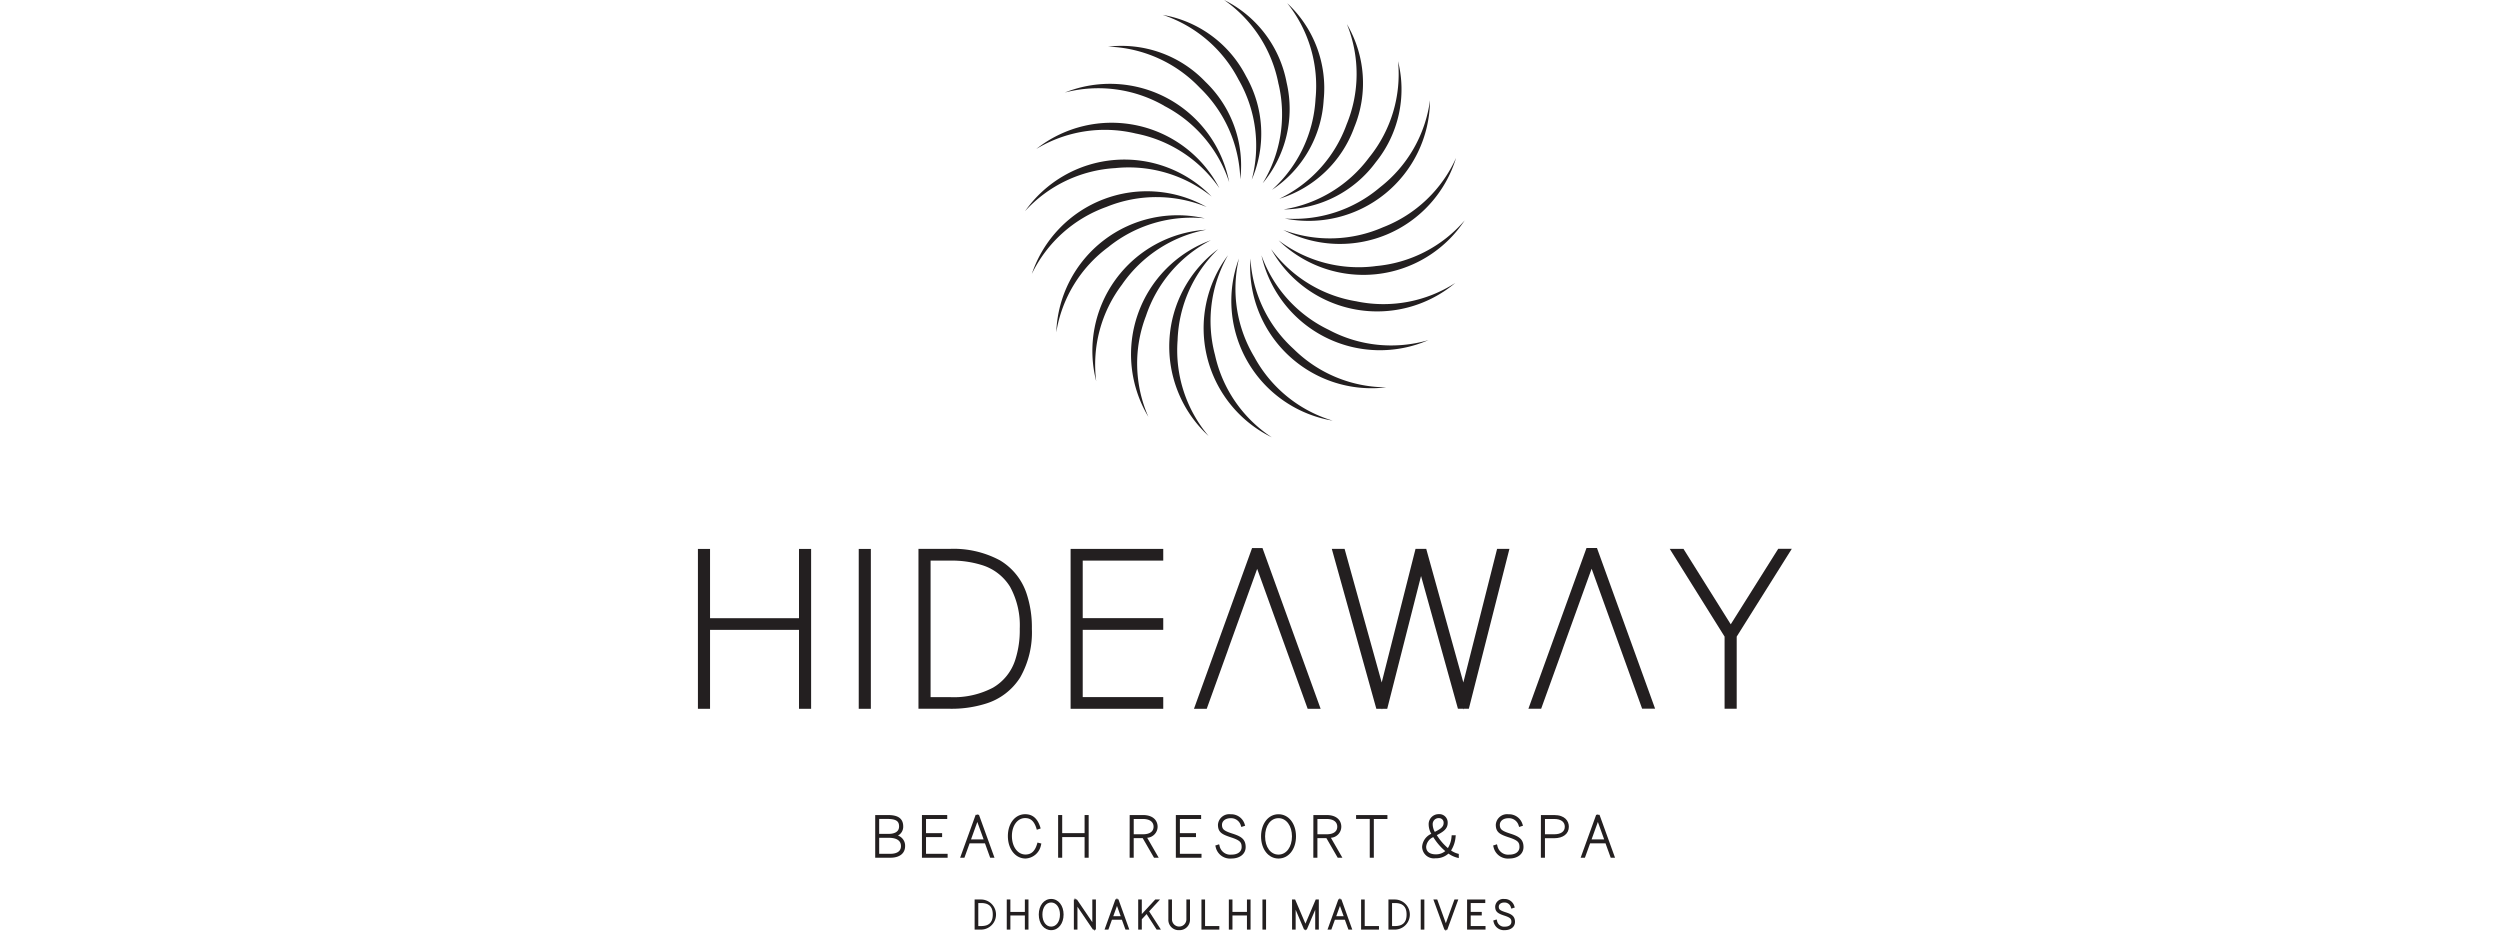 <?xml version="1.0" encoding="UTF-8"?> <svg xmlns="http://www.w3.org/2000/svg" xmlns:xlink="http://www.w3.org/1999/xlink" width="184" height="69" viewBox="0 0 184 69"><defs><clipPath id="clip-path"><rect id="Rectangle_3621" data-name="Rectangle 3621" width="184" height="69" transform="translate(-18476 -13307)" fill="#fff"></rect></clipPath></defs><g id="Mask_Group_129" data-name="Mask Group 129" transform="translate(18476 13307)" clip-path="url(#clip-path)"><g id="Group_6426" data-name="Group 6426"><path id="Path_5956" data-name="Path 5956" d="M56.591,258.615H57.4c.684,0,1.054.187,1.054.744a.7.7,0,0,1-.624.684.768.768,0,0,1,.764.76c0,.465-.342.756-.986.756H56.591ZM57.506,260c.489,0,.847-.211.847-.645,0-.493-.326-.652-.947-.652H56.69V260Zm.107,1.468c.581,0,.879-.259.879-.668,0-.465-.358-.708-.986-.708H56.69v1.376Z" transform="translate(-18468.076 -13505.529)" fill="#231f20"></path><path id="Path_5956_-_Outline" data-name="Path 5956 - Outline" d="M56.491,258.515H57.4c.537,0,1.153.1,1.153.843a.735.735,0,0,1-.388.667.789.789,0,0,1,.527.777c0,.535-.406.855-1.086.855H56.491ZM57.5,259.9c.225,0,.748-.053.748-.545,0-.332-.144-.553-.848-.553h-.617v1.1Zm.107,1.468c.291,0,.78-.074.78-.569s-.482-.609-.887-.609h-.716v1.178Z" transform="translate(-18468.076 -13505.528)" fill="#231f20"></path><path id="Path_5957" data-name="Path 5957" d="M71.4,258.614h1.663v.092H71.5v1.241h1.185v.092H71.5v1.428h1.591v.092H71.4Z" transform="translate(-18479.447 -13505.528)" fill="#231f20"></path><path id="Path_5957_-_Outline" data-name="Path 5957 - Outline" d="M71.3,258.514h1.861v.29H71.6v1.043h1.185v.29H71.6v1.23H73.19v.29H71.3Z" transform="translate(-18479.445 -13505.527)" fill="#231f20"></path><path id="Path_5958" data-name="Path 5958" d="M84.749,258.546h.108l1.07,2.96h-.108l-.382-1.058H84.164l-.382,1.058h-.1Zm.656,1.81-.6-1.675-.6,1.675Z" transform="translate(-18488.869 -13505.477)" fill="#231f20"></path><path id="Path_5958_-_Outline" data-name="Path 5958 - Outline" d="M84.8,258.388l.021.057h.1l1.142,3.158h-.318l-.382-1.058H84.232l-.382,1.058h-.314l1.142-3.158h.1Zm.464,1.867-.464-1.284-.463,1.284Z" transform="translate(-18488.869 -13505.476)" fill="#231f20"></path><path id="Path_5959" data-name="Path 5959" d="M98.628,259.865c0-.875.5-1.508,1.173-1.508a1.053,1.053,0,0,1,1.019.887l-.1.032c-.131-.422-.362-.827-.923-.827-.625,0-1.074.6-1.074,1.416,0,.827.441,1.464,1.1,1.464a1,1,0,0,0,.95-.859l.1.024a1.11,1.11,0,0,1-1.046.927c-.712,0-1.2-.664-1.2-1.555" transform="translate(-18500.346 -13505.332)" fill="#231f20"></path><path id="Path_5959_-_Outline" data-name="Path 5959 - Outline" d="M99.824,261.518c-.751,0-1.3-.7-1.3-1.654,0-.931.535-1.607,1.272-1.607.547,0,.911.313,1.113.956l.029.093-.284.094-.03-.1c-.163-.524-.418-.758-.828-.758-.565,0-.975.554-.975,1.317,0,.791.42,1.365,1,1.365.427,0,.7-.25.855-.788l.027-.092.286.072-.026.1A1.215,1.215,0,0,1,99.824,261.518Z" transform="translate(-18500.344 -13505.331)" fill="#231f20"></path><path id="Path_5960" data-name="Path 5960" d="M114.535,258.614h.1v1.332h1.846v-1.332h.1v2.943h-.1v-1.52h-1.846v1.52h-.1Z" transform="translate(-18512.559 -13505.528)" fill="#231f20"></path><path id="Path_5960_-_Outline" data-name="Path 5960 - Outline" d="M114.435,258.514h.3v1.332h1.648v-1.332h.3v3.142h-.3v-1.52h-1.648v1.52h-.3Z" transform="translate(-18512.557 -13505.527)" fill="#231f20"></path><path id="Path_5961" data-name="Path 5961" d="M137.189,258.614h.871c.657,0,.987.322.987.76,0,.4-.282.688-.827.736l.835,1.448h-.115l-.832-1.44h-.819v1.44h-.1Zm.875,1.416c.585,0,.883-.267.883-.656s-.3-.668-.883-.668h-.776v1.325Z" transform="translate(-18529.947 -13505.528)" fill="#231f20"></path><path id="Path_5961_-_Outline" data-name="Path 5961 - Outline" d="M137.089,258.514h.97c.8,0,1.086.444,1.086.859a.82.82,0,0,1-.767.814l.847,1.468h-.344l-.832-1.44h-.663v1.44h-.3Zm.974,1.416c.5,0,.784-.2.784-.557s-.286-.569-.784-.569h-.676v1.126Z" transform="translate(-18529.945 -13505.527)" fill="#231f20"></path><path id="Path_5962" data-name="Path 5962" d="M151.83,258.614h1.663v.092h-1.563v1.241h1.185v.092h-1.185v1.428h1.591v.092h-1.69Z" transform="translate(-18541.188 -13505.528)" fill="#231f20"></path><path id="Path_5962_-_Outline" data-name="Path 5962 - Outline" d="M151.73,258.514h1.861v.29h-1.563v1.043h1.185v.29h-1.185v1.23h1.591v.29H151.73Z" transform="translate(-18541.188 -13505.527)" fill="#231f20"></path><path id="Path_5963" data-name="Path 5963" d="M164.415,260.628l.1-.032a.906.906,0,0,0,.97.732c.517,0,.851-.259.851-.66,0-.426-.211-.6-.859-.807-.672-.219-.883-.37-.883-.831,0-.354.31-.672.839-.672a.935.935,0,0,1,.939.68l-.1.032a.84.84,0,0,0-.843-.621c-.473,0-.74.274-.74.581,0,.4.207.541.819.74s.923.37.923.9c0,.465-.4.752-.951.752a.986.986,0,0,1-1.066-.792" transform="translate(-18550.848 -13505.332)" fill="#231f20"></path><path id="Path_5963_-_Outline" data-name="Path 5963 - Outline" d="M165.48,261.518a1.08,1.08,0,0,1-1.161-.862l-.028-.092.283-.094.03.1a.807.807,0,0,0,.876.662c.464,0,.752-.215.752-.561s-.119-.495-.791-.713c-.647-.211-.952-.371-.952-.926a.834.834,0,0,1,.939-.771,1.036,1.036,0,0,1,1.032.747l.033.095-.282.094-.033-.091a.742.742,0,0,0-.75-.555c-.44,0-.641.25-.641.482,0,.327.14.447.751.646.58.187.991.368.991.993C166.53,261.176,166.108,261.518,165.48,261.518Z" transform="translate(-18550.848 -13505.331)" fill="#231f20"></path><path id="Path_5964" data-name="Path 5964" d="M178.816,259.889c0-.9.5-1.531,1.185-1.531s1.189.628,1.189,1.531-.509,1.531-1.189,1.531-1.185-.628-1.185-1.531m2.275,0c0-.839-.457-1.44-1.09-1.44s-1.086.6-1.086,1.44.446,1.44,1.086,1.44,1.09-.6,1.09-1.44" transform="translate(-18561.902 -13505.332)" fill="#231f20"></path><path id="Path_5964_-_Outline" data-name="Path 5964 - Outline" d="M180,261.519c-.744,0-1.284-.686-1.284-1.63s.54-1.63,1.284-1.63,1.288.686,1.288,1.63S180.747,261.519,180,261.519Zm0-2.971c-.581,0-.987.551-.987,1.341s.406,1.341.987,1.341.991-.564.991-1.341S180.575,258.547,180,258.547Z" transform="translate(-18561.902 -13505.331)" fill="#231f20"></path><path id="Path_5965" data-name="Path 5965" d="M195.391,258.614h.871c.657,0,.987.322.987.76,0,.4-.282.688-.827.736l.835,1.448h-.115l-.832-1.44h-.819v1.44h-.1Zm.875,1.416c.585,0,.883-.267.883-.656s-.3-.668-.883-.668h-.776v1.325Z" transform="translate(-18574.629 -13505.528)" fill="#231f20"></path><path id="Path_5965_-_Outline" data-name="Path 5965 - Outline" d="M195.291,258.514h.97c.8,0,1.086.444,1.086.859a.82.82,0,0,1-.767.814l.847,1.468h-.344l-.832-1.44h-.663v1.44h-.3Zm.974,1.416c.5,0,.784-.2.784-.557s-.286-.569-.784-.569h-.676v1.126Z" transform="translate(-18574.627 -13505.527)" fill="#231f20"></path><path id="Path_5966" data-name="Path 5966" d="M209.925,258.706h-1.006v-.092h2.108v.092h-1v2.852h-.1Z" transform="translate(-18585.012 -13505.528)" fill="#231f20"></path><path id="Path_5966_-_Outline" data-name="Path 5966 - Outline" d="M208.818,258.514h2.306v.29h-1v2.852h-.3V258.8h-1.006Z" transform="translate(-18585.01 -13505.527)" fill="#231f20"></path><path id="Path_5967" data-name="Path 5967" d="M229.844,260.652a1.1,1.1,0,0,1,.712-.911,1.394,1.394,0,0,1-.231-.736.634.634,0,0,1,.641-.648.514.514,0,0,1,.561.553c0,.445-.414.628-.843.855.04.068.083.135.135.211a4.04,4.04,0,0,0,.839.923,1.859,1.859,0,0,0,.35-.986h.1a1.977,1.977,0,0,1-.374,1.042,1.757,1.757,0,0,0,.609.306v.1a1.941,1.941,0,0,1-.672-.338,1.259,1.259,0,0,1-.943.378c-.485,0-.883-.239-.883-.752m1.754.318a4.091,4.091,0,0,1-.859-.939c-.052-.079-.1-.151-.139-.219a1.015,1.015,0,0,0-.656.839c0,.449.354.66.784.66a1.15,1.15,0,0,0,.871-.342m-.171-2.06a.426.426,0,0,0-.461-.461.54.54,0,0,0-.541.557,1.362,1.362,0,0,0,.215.688c.39-.2.788-.378.788-.784" transform="translate(-18601.076 -13505.332)" fill="#231f20"></path><path id="Path_5967_-_Outline" data-name="Path 5967 - Outline" d="M230.726,261.5a.865.865,0,0,1-.982-.851,1.126,1.126,0,0,1,.676-.949,1.4,1.4,0,0,1-.195-.7.736.736,0,0,1,.74-.748.615.615,0,0,1,.66.652c0,.472-.407.687-.8.894.023.037.049.075.077.116a4.04,4.04,0,0,0,.739.837,1.9,1.9,0,0,0,.27-.855l.009-.089h.3l-.012.11a2.2,2.2,0,0,1-.333,1.009,1.549,1.549,0,0,0,.493.233l.075.019v.308l-.123-.031a1.982,1.982,0,0,1-.638-.3A1.37,1.37,0,0,1,230.726,261.5Zm-.162-1.557a.865.865,0,0,0-.523.706c0,.521.524.561.685.561a1.079,1.079,0,0,0,.721-.237,4.273,4.273,0,0,1-.791-.89l-.026-.039Zm.4-1.4a.44.44,0,0,0-.442.458,1.185,1.185,0,0,0,.156.556c.348-.179.648-.336.648-.651A.33.33,0,0,0,230.965,258.547Z" transform="translate(-18601.076 -13505.331)" fill="#231f20"></path><path id="Path_5968" data-name="Path 5968" d="M252.428,260.628l.1-.032a.906.906,0,0,0,.971.732c.517,0,.851-.259.851-.66,0-.426-.211-.6-.859-.807-.672-.219-.883-.37-.883-.831,0-.354.31-.672.839-.672a.935.935,0,0,1,.939.68l-.1.032a.84.84,0,0,0-.843-.621c-.473,0-.74.274-.74.581,0,.4.207.541.819.74s.923.37.923.9c0,.465-.4.752-.951.752a.986.986,0,0,1-1.066-.792" transform="translate(-18618.412 -13505.332)" fill="#231f20"></path><path id="Path_5968_-_Outline" data-name="Path 5968 - Outline" d="M253.493,261.518a1.08,1.08,0,0,1-1.161-.862l-.028-.092.283-.094.03.1a.807.807,0,0,0,.876.662c.464,0,.752-.215.752-.561s-.119-.495-.791-.713c-.647-.211-.952-.37-.952-.926a.834.834,0,0,1,.938-.771,1.036,1.036,0,0,1,1.032.747l.033.095-.282.094-.033-.091a.742.742,0,0,0-.75-.555c-.44,0-.641.25-.641.482,0,.327.14.447.751.646.58.187.992.368.992.993C254.543,261.176,254.121,261.518,253.493,261.518Z" transform="translate(-18618.412 -13505.331)" fill="#231f20"></path><path id="Path_5969" data-name="Path 5969" d="M267.462,258.614h.871c.66,0,.987.322.987.76s-.33.748-.987.748h-.772v1.436h-.1Zm.875,1.416c.585,0,.883-.267.883-.656s-.3-.668-.883-.668h-.776v1.325Z" transform="translate(-18629.953 -13505.528)" fill="#231f20"></path><path id="Path_5969_-_Outline" data-name="Path 5969 - Outline" d="M267.362,258.514h.97c.8,0,1.086.444,1.086.859,0,.522-.416.847-1.086.847h-.673v1.436h-.3Zm.974,1.416c.5,0,.784-.2.784-.557s-.286-.569-.784-.569h-.676v1.126Z" transform="translate(-18629.951 -13505.527)" fill="#231f20"></path><path id="Path_5970" data-name="Path 5970" d="M281.324,258.546h.107l1.07,2.96h-.107l-.382-1.058h-1.273l-.382,1.058h-.1Zm.656,1.81-.6-1.675-.6,1.675Z" transform="translate(-18639.773 -13505.477)" fill="#231f20"></path><path id="Path_5970_-_Outline" data-name="Path 5970 - Outline" d="M281.374,258.388l.021.057h.1l1.142,3.158h-.318l-.382-1.058h-1.134l-.382,1.058h-.314l1.142-3.158h.1Zm.463,1.867-.463-1.284-.463,1.284Z" transform="translate(-18639.771 -13505.476)" fill="#231f20"></path><path id="Path_5971" data-name="Path 5971" d="M88.1,285.37h.368a1.009,1.009,0,1,1,0,2.017H88.1Zm.374,1.955a.946.946,0,1,0,0-1.892h-.306v1.892Z" transform="translate(-18492.268 -13526.068)" fill="#231f20"></path><path id="Path_5971_-_Outline" data-name="Path 5971 - Outline" d="M88,285.27h.467a1.108,1.108,0,1,1,0,2.216H88Zm.473,1.955c.589,0,.863-.269.863-.847s-.274-.847-.863-.847H88.27v1.694Z" transform="translate(-18492.268 -13526.067)" fill="#231f20"></path><path id="Path_5972" data-name="Path 5972" d="M98.258,285.37h.068v.913h1.265v-.913h.068v2.017h-.068v-1.041H98.327v1.041h-.068Z" transform="translate(-18500.061 -13526.068)" fill="#231f20"></path><path id="Path_5972_-_Outline" data-name="Path 5972 - Outline" d="M98.158,285.27h.266v.913h1.067v-.913h.266v2.216h-.266v-1.041H98.425v1.041h-.266Z" transform="translate(-18500.061 -13526.067)" fill="#231f20"></path><path id="Path_5973" data-name="Path 5973" d="M108.4,286.243c0-.619.341-1.05.812-1.05s.815.431.815,1.05-.349,1.05-.815,1.05-.812-.431-.812-1.05m1.559,0c0-.575-.314-.987-.747-.987s-.744.412-.744.987.305.987.744.987.747-.412.747-.987" transform="translate(-18507.85 -13525.932)" fill="#231f20"></path><path id="Path_5973_-_Outline" data-name="Path 5973 - Outline" d="M109.214,287.391c-.528,0-.912-.483-.912-1.149s.383-1.149.912-1.149.914.483.914,1.149S109.743,287.391,109.214,287.391Zm0-2.037c-.38,0-.645.365-.645.888s.265.888.645.888.648-.373.648-.888S109.589,285.354,109.214,285.354Z" transform="translate(-18507.848 -13525.931)" fill="#231f20"></path><path id="Path_5974" data-name="Path 5974" d="M119.519,285.37h.074l1.284,1.892V285.37h.066v2.017h-.066l-1.292-1.908v1.908h-.066Z" transform="translate(-18516.383 -13526.068)" fill="#231f20"></path><path id="Path_5974_-_Outline" data-name="Path 5974 - Outline" d="M119.485,285.154l.078.115h.082l1.133,1.669v-1.669h.264v2.216h-.066v.1l-.066-.1h-.085l-1.141-1.684v1.684h-.264v-2.216h.066Z" transform="translate(-18516.383 -13526.066)" fill="#231f20"></path><path id="Path_5975" data-name="Path 5975" d="M130.184,285.323h.074l.733,2.028h-.074l-.262-.725h-.872l-.262.725h-.071Zm.45,1.24-.414-1.148-.414,1.148Z" transform="translate(-18524.008 -13526.032)" fill="#231f20"></path><path id="Path_5975_-_Outline" data-name="Path 5975 - Outline" d="M130.218,285.122l.038.1h.07l.8,2.226h-.284l-.262-.725h-.733l-.262.725h-.282l.8-2.226h.069Zm.273,1.34-.273-.757-.273.757Z" transform="translate(-18524.008 -13526.03)" fill="#231f20"></path><path id="Path_5976" data-name="Path 5976" d="M139.956,287.387h-.068V285.37h.068V286.6l1.131-1.227h.082l-.7.763.812,1.254H141.2l-.777-1.2-.466.5Z" transform="translate(-18532.02 -13526.068)" fill="#231f20"></path><path id="Path_5976_-_Outline" data-name="Path 5976 - Outline" d="M141.46,287.486h-.315l-.737-1.143-.353.382v.761h-.266V285.27h.266v1.072l.989-1.072h.351l-.8.873Z" transform="translate(-18532.018 -13526.067)" fill="#231f20"></path><path id="Path_5977" data-name="Path 5977" d="M149.446,286.741V285.37h.068v1.371a.63.63,0,0,0,1.259.022V285.37h.068v1.393a.7.7,0,0,1-1.4-.022" transform="translate(-18539.355 -13526.068)" fill="#231f20"></path><path id="Path_5977_-_Outline" data-name="Path 5977 - Outline" d="M150.14,287.526a.756.756,0,0,1-.794-.786v-1.47h.266v1.47a.531.531,0,0,0,1.061.022V285.27h.266v1.492A.765.765,0,0,1,150.14,287.526Z" transform="translate(-18539.355 -13526.067)" fill="#231f20"></path><path id="Path_5978" data-name="Path 5978" d="M159.941,285.37h.068v1.955h1.05v.063h-1.118Z" transform="translate(-18547.414 -13526.068)" fill="#231f20"></path><path id="Path_5978_-_Outline" data-name="Path 5978 - Outline" d="M159.841,285.27h.266v1.955h1.05v.261h-1.316Z" transform="translate(-18547.414 -13526.067)" fill="#231f20"></path><path id="Path_5979" data-name="Path 5979" d="M168.607,285.37h.068v.913h1.265v-.913h.068v2.017h-.068v-1.041h-1.265v1.041h-.068Z" transform="translate(-18554.066 -13526.068)" fill="#231f20"></path><path id="Path_5979_-_Outline" data-name="Path 5979 - Outline" d="M168.507,285.27h.266v.913h1.067v-.913h.266v2.216h-.266v-1.041h-1.067v1.041h-.266Z" transform="translate(-18554.064 -13526.067)" fill="#231f20"></path><path id="Path_6017" data-name="Path 6017" d="M0,0H.068V2.017H0Z" transform="translate(-18382.986 -13240.698)" fill="#231f20"></path><path id="Rectangle_3851_-_Outline" data-name="Rectangle 3851 - Outline" d="M-.1-.1H.166V2.116H-.1Z" transform="translate(-18382.984 -13240.697)" fill="#231f20"></path><path id="Path_5980" data-name="Path 5980" d="M188.7,285.542v1.846h-.065V285.37h.063l.823,1.933.823-1.933h.063v2.017h-.068v-1.846l-.785,1.846h-.068Z" transform="translate(-18569.443 -13526.068)" fill="#231f20"></path><path id="Path_5980_-_Outline" data-name="Path 5980 - Outline" d="M188.537,285.27h.227l.758,1.779.758-1.779h.228v2.216h-.266v-1.459l-.62,1.459h-.069l-.029.069-.029-.069h-.071l-.621-1.459v1.459h-.263Z" transform="translate(-18569.443 -13526.067)" fill="#231f20"></path><path id="Path_5981" data-name="Path 5981" d="M200.8,285.323h.074l.733,2.028h-.073l-.262-.725H200.4l-.262.725h-.071Zm.45,1.24-.414-1.148-.414,1.148Z" transform="translate(-18578.219 -13526.032)" fill="#231f20"></path><path id="Path_5981_-_Outline" data-name="Path 5981 - Outline" d="M200.837,285.122l.038.1h.07l.8,2.226h-.284l-.262-.725h-.733l-.262.725h-.282l.8-2.226h.069Zm.273,1.34-.273-.757-.273.757Z" transform="translate(-18578.217 -13526.03)" fill="#231f20"></path><path id="Path_5982" data-name="Path 5982" d="M210.507,285.37h.068v1.955h1.05v.063h-1.118Z" transform="translate(-18586.23 -13526.068)" fill="#231f20"></path><path id="Path_5982_-_Outline" data-name="Path 5982 - Outline" d="M210.407,285.27h.266v1.955h1.05v.261h-1.316Z" transform="translate(-18586.23 -13526.067)" fill="#231f20"></path><path id="Path_5983" data-name="Path 5983" d="M219.174,285.37h.368a1.009,1.009,0,1,1,0,2.017h-.368Zm.373,1.955a.946.946,0,1,0,0-1.892h-.305v1.892Z" transform="translate(-18592.885 -13526.068)" fill="#231f20"></path><path id="Path_5983_-_Outline" data-name="Path 5983 - Outline" d="M219.074,285.27h.467a1.108,1.108,0,1,1,0,2.216h-.467Zm.472,1.955c.589,0,.863-.269.863-.847s-.274-.847-.863-.847h-.206v1.694Z" transform="translate(-18592.885 -13526.067)" fill="#231f20"></path><path id="Path_6018" data-name="Path 6018" d="M0,0H.068V2.017H0Z" transform="translate(-18371.336 -13240.698)" fill="#231f20"></path><path id="Rectangle_3852_-_Outline" data-name="Rectangle 3852 - Outline" d="M-.1-.1H.166V2.116H-.1Z" transform="translate(-18371.334 -13240.697)" fill="#231f20"></path><path id="Path_5984" data-name="Path 5984" d="M233.585,285.37h.073l.7,1.936.7-1.936h.071L234.4,287.4h-.073Z" transform="translate(-18603.947 -13526.068)" fill="#231f20"></path><path id="Path_5984_-_Outline" data-name="Path 5984 - Outline" d="M233.443,285.27h.284l.634,1.745.634-1.745h.282l-.811,2.226H234.4l-.036.1-.038-.1h-.069Z" transform="translate(-18603.947 -13526.067)" fill="#231f20"></path><path id="Path_5985" data-name="Path 5985" d="M244.082,285.37h1.139v.063H244.15v.851h.812v.063h-.812v.979h1.09v.063h-1.158Z" transform="translate(-18612.006 -13526.068)" fill="#231f20"></path><path id="Path_5985_-_Outline" data-name="Path 5985 - Outline" d="M243.982,285.27h1.338v.261h-1.071v.652h.812v.261h-.812v.78h1.09v.261h-1.357Z" transform="translate(-18612.004 -13526.067)" fill="#231f20"></path><path id="Path_5986" data-name="Path 5986" d="M252.465,286.751l.065-.022a.621.621,0,0,0,.665.5c.354,0,.583-.177.583-.453,0-.292-.144-.409-.589-.553-.461-.15-.6-.253-.6-.57,0-.243.213-.461.575-.461a.641.641,0,0,1,.644.466l-.066.022a.576.576,0,0,0-.578-.425c-.324,0-.507.188-.507.4,0,.275.142.371.562.507s.632.254.632.616c0,.319-.273.515-.651.515a.675.675,0,0,1-.731-.542" transform="translate(-18618.441 -13525.933)" fill="#231f20"></path><path id="Path_5986_-_Outline" data-name="Path 5986 - Outline" d="M253.195,287.391a.776.776,0,0,1-.826-.613l-.028-.092.253-.084.03.1a.526.526,0,0,0,.571.432c.3,0,.484-.135.484-.354s-.075-.314-.52-.459c-.475-.154-.673-.281-.673-.664a.6.6,0,0,1,.674-.56.74.74,0,0,1,.737.533l.033.095-.253.084-.033-.091a.475.475,0,0,0-.485-.36c-.28,0-.408.155-.408.3,0,.2.065.274.493.413.4.128.7.262.7.71C253.945,287.144,253.643,287.391,253.195,287.391Z" transform="translate(-18618.441 -13525.932)" fill="#231f20"></path><path id="Path_5987" data-name="Path 5987" d="M75.817,174.7a7.189,7.189,0,0,0-3.642-.821h-2.31v11.768h2.309a8.461,8.461,0,0,0,2.6-.362,4.57,4.57,0,0,0,2.581-1.95,6.7,6.7,0,0,0,.857-3.574,7.854,7.854,0,0,0-.378-2.554,4.488,4.488,0,0,0-2.016-2.509M77,182.011a3.653,3.653,0,0,1-1.646,2.081,6.2,6.2,0,0,1-3.148.7H70.757V174.743h1.449a7.42,7.42,0,0,1,2.275.312,3.706,3.706,0,0,1,2.124,1.61,5.9,5.9,0,0,1,.715,3.1A7.046,7.046,0,0,1,77,182.011" transform="translate(-18478.266 -13440.482)" fill="#231f20"></path><path id="Path_5988" data-name="Path 5988" d="M7.439,173.887v5.1H.892v-5.1H0v11.768H.892v-5.811H7.439v5.811h.892V173.887Z" transform="translate(-18424.633 -13440.486)" fill="#231f20"></path><path id="Path_5989" data-name="Path 5989" d="M50.941,173.886v11.768h.892V173.886Z" transform="translate(-18463.738 -13440.485)" fill="#231f20"></path><path id="Path_5990" data-name="Path 5990" d="M161.4,173.613l-.061.169-4.215,11.661h.939l1.521-4.215v0l.122-.35,2.07-5.736,3.716,10.3h.954l-4.278-11.828Z" transform="translate(-18545.248 -13440.276)" fill="#231f20"></path><path id="Path_5991" data-name="Path 5991" d="M267.361,173.6l-.061.169-4.215,11.661h.939l1.523-4.219.121-.349,2.07-5.736,3.716,10.3h.955L268.13,173.6Z" transform="translate(-18626.594 -13440.269)" fill="#231f20"></path><path id="Path_5992" data-name="Path 5992" d="M316.366,173.857h-.537l-3.493,5.556-3.48-5.555h-1.013l4.039,6.459v5.309h.892v-5.309l4.055-6.461Z" transform="translate(-18660.953 -13440.463)" fill="#231f20"></path><path id="Path_5993" data-name="Path 5993" d="M210.481,183.7l-2.731-9.832h-.789l-2.489,9.832-2.731-9.832H200.8l3.277,11.768h.4l.016.057.015-.057h.371l2.489-9.774,2.716,9.773h.4l.016.057.015-.057h.371l2.988-11.769h-.908Z" transform="translate(-18578.779 -13440.47)" fill="#231f20"></path><path id="Path_5994" data-name="Path 5994" d="M118.948,184.785v-4.95h5.927v-.861h-5.927v-4.235h5.927v-.861h-6.819v11.768h6.819v-.861Z" transform="translate(-18515.26 -13440.479)" fill="#231f20"></path><path id="Path_5995" data-name="Path 5995" d="M192.911,38.171a9.746,9.746,0,0,1-7.015,2.3,8.936,8.936,0,0,0,10.689-8.7,9.747,9.747,0,0,1-3.674,6.4" transform="translate(-18567.338 -13331.388)" fill="#231f20"></path><path id="Path_5996" data-name="Path 5996" d="M192.8,55.092a9.747,9.747,0,0,1-7.379.21A8.936,8.936,0,0,0,198.14,50a9.747,9.747,0,0,1-5.343,5.095" transform="translate(-18566.973 -13345.381)" fill="#231f20"></path><path id="Path_5997" data-name="Path 5997" d="M191.07,73.191a9.747,9.747,0,0,1-7.134-1.9,8.936,8.936,0,0,0,13.7-1.469,9.747,9.747,0,0,1-6.57,3.366" transform="translate(-18565.834 -13360.603)" fill="#231f20"></path><path id="Path_5998" data-name="Path 5998" d="M187.871,82.757a9.747,9.747,0,0,1-6.3-3.847A8.936,8.936,0,0,0,195.127,81.4a9.747,9.747,0,0,1-7.256,1.359" transform="translate(-18564.018 -13367.576)" fill="#231f20"></path><path id="Path_5999" data-name="Path 5999" d="M183.464,86.365a9.746,9.746,0,0,1-4.947-5.479,8.936,8.936,0,0,0,12.29,6.239,9.747,9.747,0,0,1-7.343-.76" transform="translate(-18561.674 -13369.093)" fill="#231f20"></path><path id="Path_6000" data-name="Path 6000" d="M178.043,88.571a9.747,9.747,0,0,1-3.186-6.66,8.936,8.936,0,0,0,10.01,9.476,9.747,9.747,0,0,1-6.824-2.816" transform="translate(-18558.826 -13369.88)" fill="#231f20"></path><path id="Path_6001" data-name="Path 6001" d="M170.532,89.194a9.747,9.747,0,0,1-1.161-7.29,8.936,8.936,0,0,0,6.9,11.93,9.748,9.748,0,0,1-5.742-4.64" transform="translate(-18554.184 -13369.874)" fill="#231f20"></path><path id="Path_6002" data-name="Path 6002" d="M160.97,88.182a9.747,9.747,0,0,1,.96-7.32,8.936,8.936,0,0,0,3.227,13.4,9.747,9.747,0,0,1-4.186-6.081" transform="translate(-18547.551 -13369.074)" fill="#231f20"></path><path id="Path_6003" data-name="Path 6003" d="M149.92,85.618a9.748,9.748,0,0,1,3-6.745,8.936,8.936,0,0,0-.716,13.765,9.747,9.747,0,0,1-2.285-7.02" transform="translate(-18539.25 -13367.548)" fill="#231f20"></path><path id="Path_6004" data-name="Path 6004" d="M138.209,81.715A9.747,9.747,0,0,1,143,76.1,8.936,8.936,0,0,0,138.4,89.1a9.747,9.747,0,0,1-.195-7.38" transform="translate(-18529.879 -13365.421)" fill="#231f20"></path><path id="Path_6005" data-name="Path 6005" d="M126.961,76.794a9.746,9.746,0,0,1,6.192-4.019,8.936,8.936,0,0,0-8.1,11.15,9.747,9.747,0,0,1,1.911-7.131" transform="translate(-18520.371 -13362.866)" fill="#231f20"></path><path id="Path_6006" data-name="Path 6006" d="M117.355,70.328a9.747,9.747,0,0,1,7.08-2.093A8.936,8.936,0,0,0,113.5,76.621a9.747,9.747,0,0,1,3.859-6.293" transform="translate(-18511.758 -13359.164)" fill="#231f20"></path><path id="Path_6007" data-name="Path 6007" d="M111.253,61.631a9.746,9.746,0,0,1,7.382.006,8.936,8.936,0,0,0-12.871,4.93,9.747,9.747,0,0,1,5.489-4.936" transform="translate(-18505.824 -13353.401)" fill="#231f20"></path><path id="Path_6008" data-name="Path 6008" d="M110.261,51.167a9.747,9.747,0,0,1,7.076,2.1A8.936,8.936,0,0,0,103.6,54.34a9.748,9.748,0,0,1,6.666-3.172" transform="translate(-18504.158 -13345.797)" fill="#231f20"></path><path id="Path_6009" data-name="Path 6009" d="M114.467,39.626a9.746,9.746,0,0,1,6.185,4.029,8.936,8.936,0,0,0-13.478-2.883,9.747,9.747,0,0,1,7.293-1.147" transform="translate(-18506.906 -13336.806)" fill="#231f20"></path><path id="Path_6010" data-name="Path 6010" d="M123.522,28.025a9.747,9.747,0,0,1,4.785,5.621,8.936,8.936,0,0,0-12.1-6.6,9.746,9.746,0,0,1,7.318.974" transform="translate(-18513.838 -13327.234)" fill="#231f20"></path><path id="Path_6011" data-name="Path 6011" d="M136.68,17.538a9.747,9.747,0,0,1,2.99,6.75,8.535,8.535,0,0,0-2.564-7.174,8.535,8.535,0,0,0-7.165-2.59,9.747,9.747,0,0,1,6.739,3.014" transform="translate(-18524.385 -13318.091)" fill="#231f20"></path><path id="Path_6012" data-name="Path 6012" d="M152.854,9.526a9.747,9.747,0,0,1,.947,7.321,8.534,8.534,0,0,0-.418-7.607,8.535,8.535,0,0,0-6.133-4.52,9.746,9.746,0,0,1,5.6,4.805" transform="translate(-18537.672 -13310.625)" fill="#231f20"></path><path id="Path_6013" data-name="Path 6013" d="M170.711,6.2a9.748,9.748,0,0,1-1.173,7.289A8.535,8.535,0,0,0,171.3,6.077,8.535,8.535,0,0,0,166.7,0a9.746,9.746,0,0,1,4.007,6.2" transform="translate(-18552.605 -13307)" fill="#231f20"></path><path id="Path_6014" data-name="Path 6014" d="M185.081,8.089a9.747,9.747,0,0,1-3.2,6.654,8.535,8.535,0,0,0,3.8-6.606A8.535,8.535,0,0,0,183,1.006a9.747,9.747,0,0,1,2.079,7.083" transform="translate(-18564.26 -13307.772)" fill="#231f20"></path><path id="Path_6015" data-name="Path 6015" d="M189.112,15.034a9.747,9.747,0,0,1-4.956,5.471,8.535,8.535,0,0,0,5.517-5.254,8.536,8.536,0,0,0-.54-7.6,9.747,9.747,0,0,1-.021,7.382" transform="translate(-18566.002 -13312.874)" fill="#231f20"></path><path id="Path_6016" data-name="Path 6016" d="M191.834,26.465a9.747,9.747,0,0,1-6.307,3.836,8.534,8.534,0,0,0,6.783-3.469,8.535,8.535,0,0,0,1.643-7.439,9.746,9.746,0,0,1-2.118,7.072" transform="translate(-18567.057 -13321.887)" fill="#231f20"></path></g><path id="Path_6019" data-name="Path 6019" d="M0,0H81.263V69H0Z" transform="translate(-18424.633 -13307)" fill="none"></path></g></svg> 